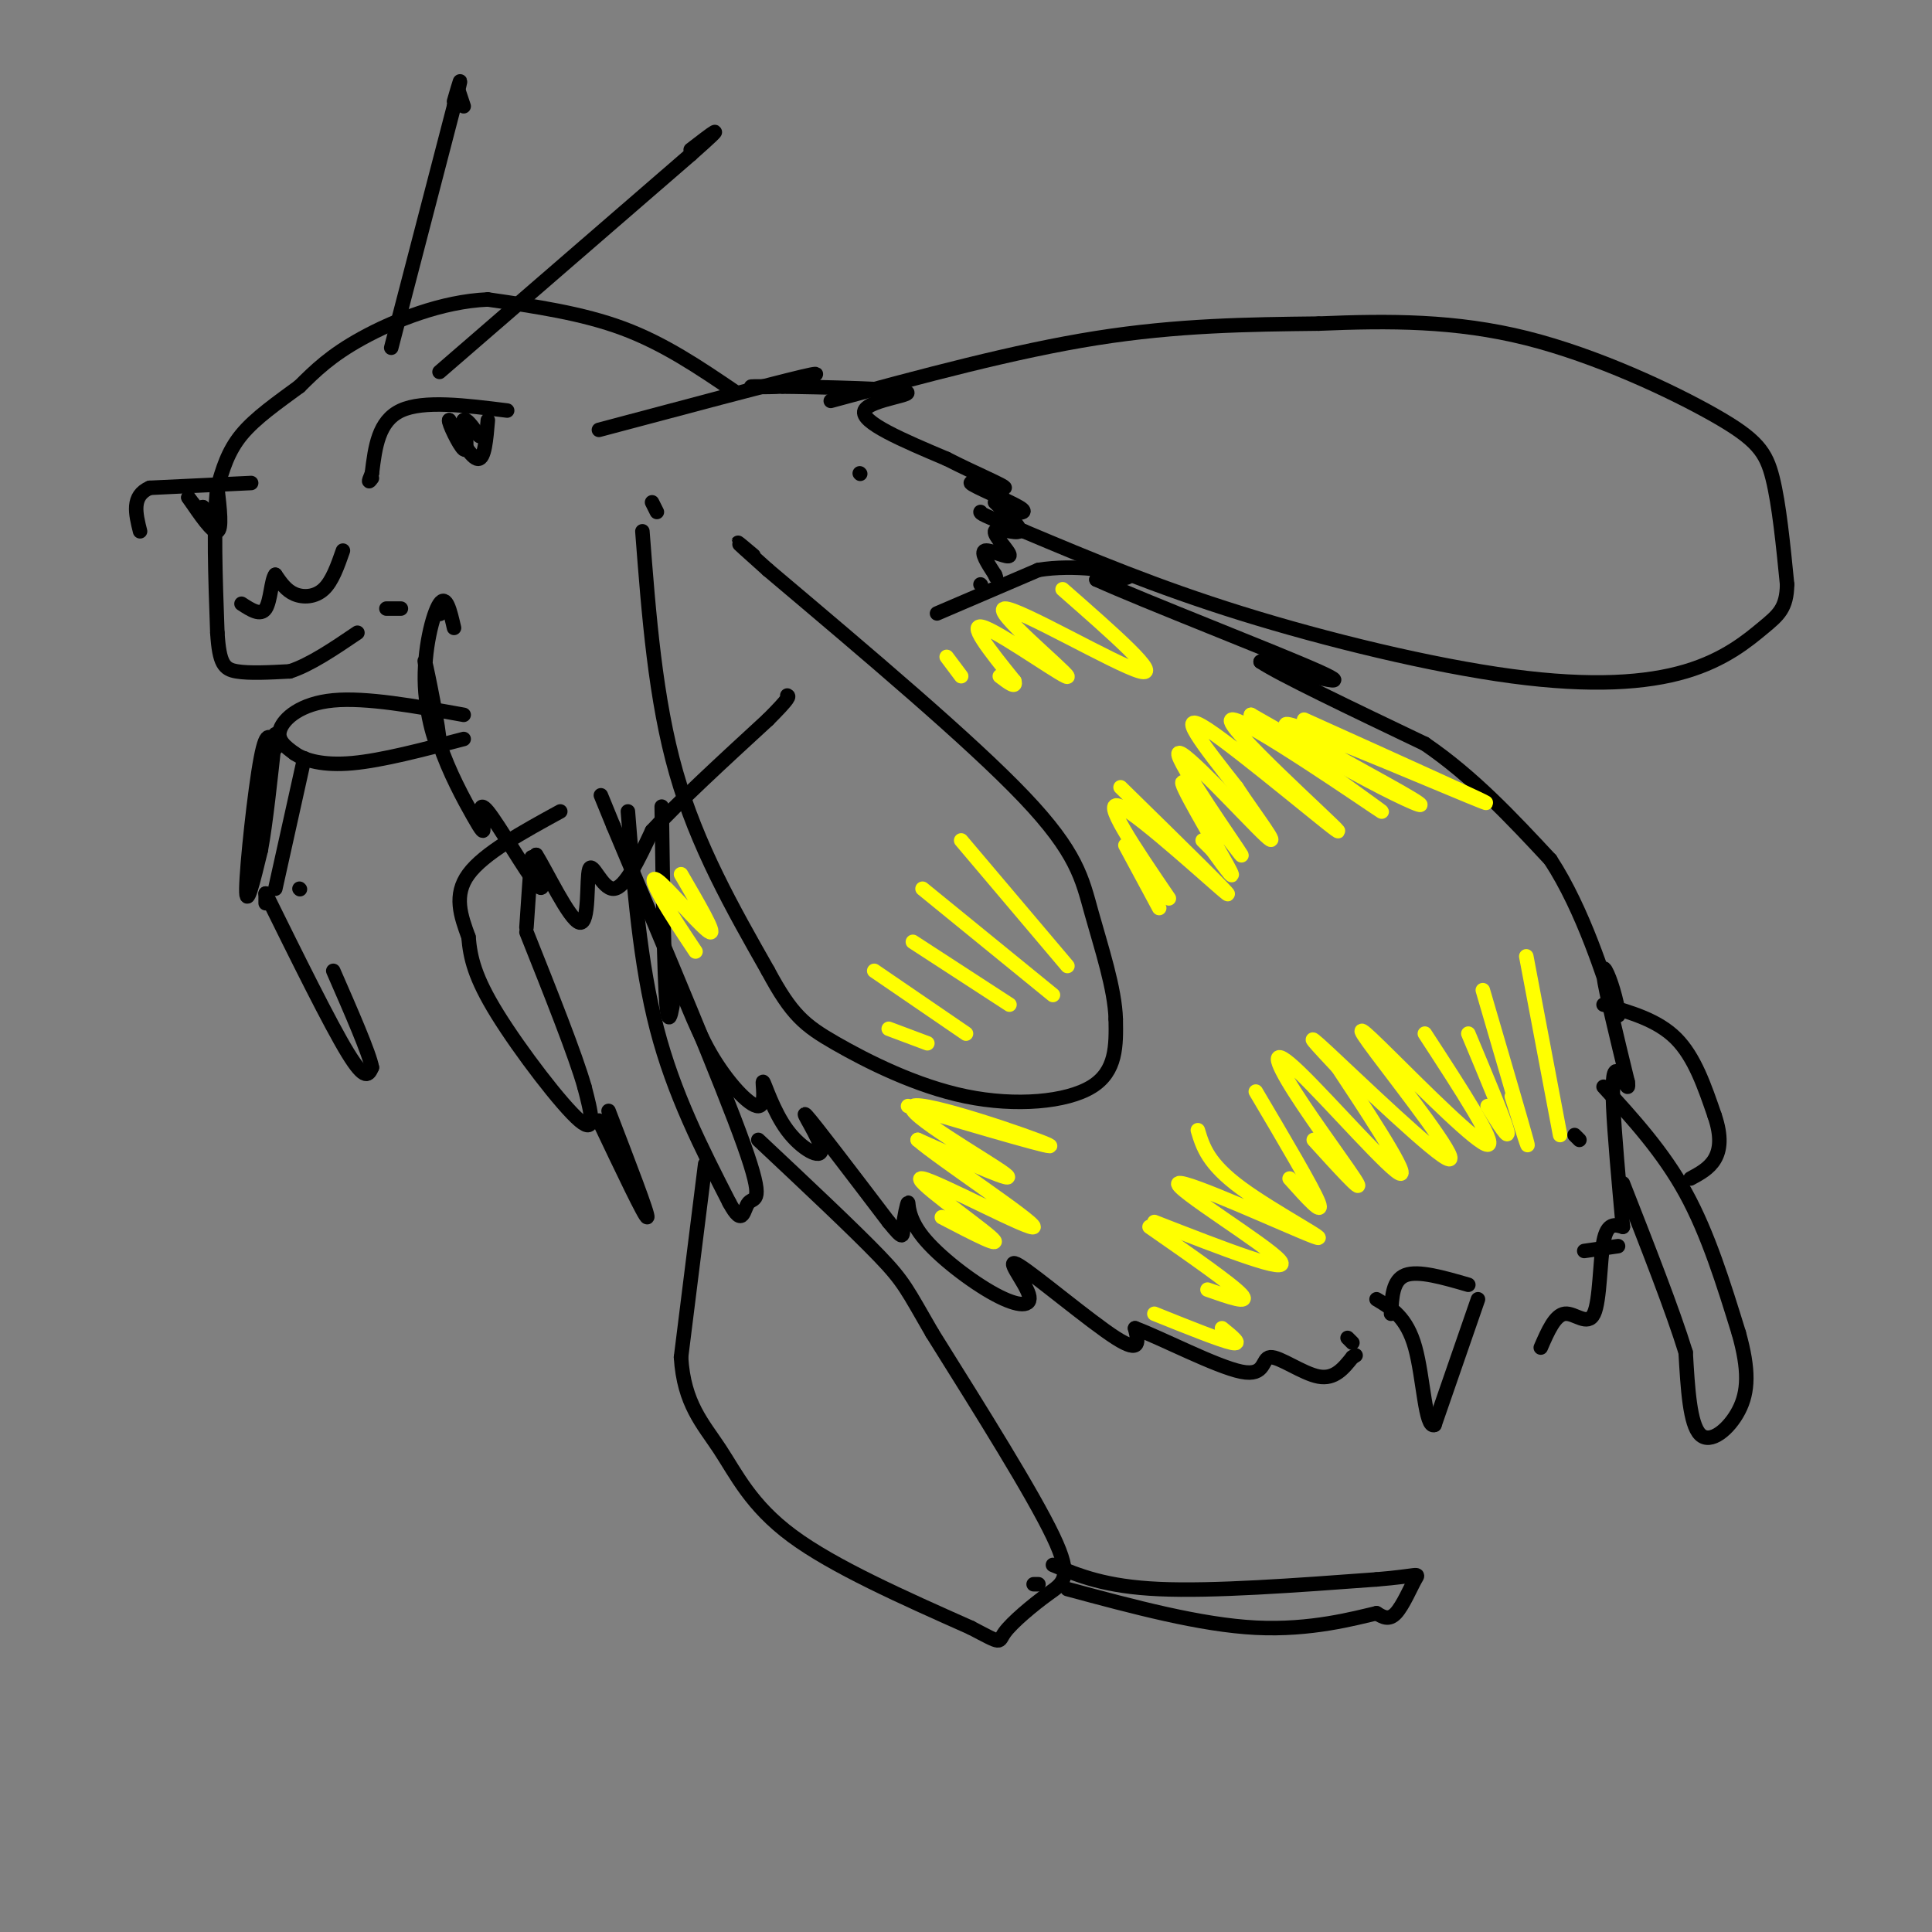 <svg viewBox='0 0 400 400' version='1.1' xmlns='http://www.w3.org/2000/svg' xmlns:xlink='http://www.w3.org/1999/xlink'><rect x="0" y="0" width="400" height="400" fill="#808080" stroke="none"/><g fill='none' stroke='rgb(0,0,0)' stroke-width='3' stroke-linecap='round' stroke-linejoin='round'><path d='M194,127c0.000,0.000 21.000,-9.000 21,-9'/><path d='M215,118c7.533,-1.222 15.867,0.222 18,1c2.133,0.778 -1.933,0.889 -6,1'/><path d='M227,120c9.822,4.467 37.378,15.133 46,19c8.622,3.867 -1.689,0.933 -12,-2'/><path d='M261,137c3.667,2.500 18.833,9.750 34,17'/><path d='M295,154c10.000,6.833 18.000,15.417 26,24'/><path d='M321,178c6.919,10.571 11.215,24.998 13,30c1.785,5.002 1.057,0.577 0,-3c-1.057,-3.577 -2.445,-6.308 -2,-3c0.445,3.308 2.722,12.654 5,22'/><path d='M337,224c0.405,2.833 -1.083,-1.083 -2,-2c-0.917,-0.917 -1.262,1.167 -1,7c0.262,5.833 1.131,15.417 2,25'/><path d='M336,254c-1.613,-0.470 -3.226,-0.940 -4,3c-0.774,3.940 -0.708,12.292 -2,15c-1.292,2.708 -3.940,-0.226 -6,0c-2.060,0.226 -3.530,3.613 -5,7'/><path d='M137,167c0.250,17.500 0.500,35.000 1,41c0.500,6.000 1.250,0.500 2,-5'/><path d='M140,203c1.293,1.840 3.524,8.939 7,15c3.476,6.061 8.196,11.084 10,11c1.804,-0.084 0.690,-5.277 1,-5c0.310,0.277 2.042,6.023 5,10c2.958,3.977 7.143,6.186 7,4c-0.143,-2.186 -4.612,-8.767 -3,-7c1.612,1.767 9.306,11.884 17,22'/><path d='M184,253c3.243,3.998 2.849,2.993 3,1c0.151,-1.993 0.847,-4.975 1,-5c0.153,-0.025 -0.238,2.905 3,7c3.238,4.095 10.105,9.354 15,12c4.895,2.646 7.817,2.678 7,0c-0.817,-2.678 -5.374,-8.067 -2,-6c3.374,2.067 14.678,11.591 20,15c5.322,3.409 4.661,0.705 4,-2'/><path d='M235,275c5.375,1.987 16.812,7.955 22,9c5.188,1.045 4.128,-2.834 6,-3c1.872,-0.166 6.678,3.381 10,4c3.322,0.619 5.161,-1.691 7,-4'/><path d='M280,281c1.167,-0.667 0.583,-0.333 0,0'/><path d='M124,89c17.833,-4.750 35.667,-9.500 42,-11c6.333,-1.500 1.167,0.250 -4,2'/><path d='M162,80c-3.464,0.281 -10.124,-0.018 -4,0c6.124,0.018 25.033,0.351 29,1c3.967,0.649 -7.010,1.614 -8,4c-0.990,2.386 8.005,6.193 17,10'/><path d='M196,95c5.941,3.043 12.293,5.651 12,6c-0.293,0.349 -7.233,-1.560 -7,-1c0.233,0.560 7.638,3.589 10,5c2.362,1.411 -0.319,1.206 -3,1'/><path d='M206,104c2.813,2.703 5.627,5.407 5,6c-0.627,0.593 -4.694,-0.923 -5,0c-0.306,0.923 3.148,4.287 3,5c-0.148,0.713 -3.900,-1.225 -5,-1c-1.100,0.225 0.450,2.612 2,5'/><path d='M206,119c0.333,0.833 0.167,0.417 0,0'/><path d='M203,121c0.000,0.000 0.100,0.100 0.1,0.1'/><path d='M91,127c0.000,0.000 0.100,0.100 0.1,0.1'/><path d='M94,130c-0.809,-3.512 -1.617,-7.024 -3,-5c-1.383,2.024 -3.340,9.584 -3,17c0.340,7.416 2.976,14.689 3,12c0.024,-2.689 -2.565,-15.340 -3,-17c-0.435,-1.660 1.282,7.670 3,17'/><path d='M91,154c1.902,5.788 5.156,11.758 7,15c1.844,3.242 2.278,3.756 2,2c-0.278,-1.756 -1.267,-5.780 1,-3c2.267,2.780 7.791,12.366 10,15c2.209,2.634 1.105,-1.683 0,-6'/><path d='M111,177c1.971,3.011 6.900,13.539 9,14c2.100,0.461 1.373,-9.145 2,-11c0.627,-1.855 2.608,4.041 5,4c2.392,-0.041 5.196,-6.021 8,-12'/><path d='M135,172c5.333,-5.833 14.667,-14.417 24,-23'/><path d='M159,149c4.667,-4.667 4.333,-4.833 4,-5'/><path d='M152,81c-7.250,-4.917 -14.500,-9.833 -23,-13c-8.500,-3.167 -18.250,-4.583 -28,-6'/><path d='M101,62c-9.556,0.400 -19.444,4.400 -26,8c-6.556,3.600 -9.778,6.800 -13,10'/><path d='M62,80c-4.467,3.289 -9.133,6.511 -12,10c-2.867,3.489 -3.933,7.244 -5,11'/><path d='M45,101c-0.833,6.833 -0.417,18.417 0,30'/><path d='M45,131c0.400,6.444 1.400,7.556 4,8c2.600,0.444 6.800,0.222 11,0'/><path d='M60,139c4.167,-1.333 9.083,-4.667 14,-8'/><path d='M80,126c0.000,0.000 3.000,0.000 3,0'/><path d='M105,85c-8.667,-1.083 -17.333,-2.167 -22,0c-4.667,2.167 -5.333,7.583 -6,13'/><path d='M77,98c-1.000,2.333 -0.500,1.667 0,1'/><path d='M101,87c-0.333,4.000 -0.667,8.000 -2,8c-1.333,0.000 -3.667,-4.000 -6,-8'/><path d='M93,87c-0.267,0.356 2.067,5.244 3,6c0.933,0.756 0.467,-2.622 0,-6'/><path d='M96,87c0.500,-0.500 1.750,1.250 3,3'/><path d='M99,90c0.500,0.500 0.250,0.250 0,0'/><path d='M91,77c0.000,0.000 52.000,-45.000 52,-45'/><path d='M143,32c8.667,-7.667 4.333,-4.333 0,-1'/><path d='M81,72c0.000,0.000 13.000,-50.000 13,-50'/><path d='M94,22c2.167,-8.500 1.083,-4.750 0,-1'/><path d='M95,19c0.000,0.000 1.000,3.000 1,3'/><path d='M71,114c-1.111,3.178 -2.222,6.356 -4,8c-1.778,1.644 -4.222,1.756 -6,1c-1.778,-0.756 -2.889,-2.378 -4,-4'/><path d='M57,119c-0.844,0.978 -0.956,5.422 -2,7c-1.044,1.578 -3.022,0.289 -5,-1'/><path d='M52,100c0.000,0.000 -21.000,1.000 -21,1'/><path d='M31,101c-3.833,1.667 -2.917,5.333 -2,9'/><path d='M45,101c0.500,4.333 1.000,8.667 0,9c-1.000,0.333 -3.500,-3.333 -6,-7'/><path d='M39,103c0.267,0.422 3.933,4.978 5,6c1.067,1.022 -0.467,-1.489 -2,-4'/><path d='M42,105c-0.167,-0.167 0.417,1.417 1,3'/><path d='M172,83c19.083,-5.167 38.167,-10.333 55,-13c16.833,-2.667 31.417,-2.833 46,-3'/><path d='M273,67c14.673,-0.617 28.356,-0.660 43,3c14.644,3.660 30.250,11.024 39,16c8.750,4.976 10.643,7.565 12,13c1.357,5.435 2.179,13.718 3,22'/><path d='M370,121c-0.081,4.953 -1.784,6.335 -5,9c-3.216,2.665 -7.944,6.611 -16,9c-8.056,2.389 -19.438,3.220 -36,1c-16.562,-2.220 -38.303,-7.491 -56,-13c-17.697,-5.509 -31.348,-11.254 -45,-17'/><path d='M212,110c-9.000,-3.500 -9.000,-3.750 -9,-4'/><path d='M178,98c0.000,0.000 0.100,0.100 0.1,0.1'/><path d='M133,110c1.333,17.417 2.667,34.833 7,50c4.333,15.167 11.667,28.083 19,41'/><path d='M159,201c4.872,9.086 7.553,11.301 14,15c6.447,3.699 16.659,8.880 27,11c10.341,2.120 20.812,1.177 26,-2c5.188,-3.177 5.094,-8.589 5,-14'/><path d='M231,211c-0.155,-6.274 -3.042,-14.958 -5,-22c-1.958,-7.042 -2.988,-12.440 -14,-24c-11.012,-11.560 -32.006,-29.280 -53,-47'/><path d='M159,118c-9.333,-8.333 -6.167,-5.667 -3,-3'/><path d='M135,104c0.000,0.000 1.000,2.000 1,2'/><path d='M96,148c-10.111,-1.822 -20.222,-3.644 -27,-3c-6.778,0.644 -10.222,3.756 -11,6c-0.778,2.244 1.111,3.622 3,5'/><path d='M61,156c2.111,1.444 5.889,2.556 12,2c6.111,-0.556 14.556,-2.778 23,-5'/><path d='M57,155c-0.867,-2.333 -1.733,-4.667 -3,2c-1.267,6.667 -2.933,22.333 -3,27c-0.067,4.667 1.467,-1.667 3,-8'/><path d='M54,176c1.000,-5.333 2.000,-14.667 3,-24'/><path d='M63,157c0.000,0.000 -6.000,27.000 -6,27'/><path d='M55,185c0.000,0.000 0.000,2.000 0,2'/><path d='M55,185c6.667,13.500 13.333,27.000 17,33c3.667,6.000 4.333,4.500 5,3'/><path d='M77,221c-0.500,-2.833 -4.250,-11.417 -8,-20'/><path d='M62,184c0.000,0.000 0.100,0.100 0.1,0.1'/><path d='M116,168c-7.917,4.333 -15.833,8.667 -19,13c-3.167,4.333 -1.583,8.667 0,13'/><path d='M97,194c0.357,4.238 1.250,8.333 6,16c4.750,7.667 13.357,18.905 17,22c3.643,3.095 2.321,-1.952 1,-7'/><path d='M121,225c-1.833,-6.500 -6.917,-19.250 -12,-32'/><path d='M109,192c0.417,-6.167 0.833,-12.333 1,-14c0.167,-1.667 0.083,1.167 0,4'/><path d='M126,230c4.167,10.833 8.333,21.667 8,22c-0.333,0.333 -5.167,-9.833 -10,-20'/><path d='M130,168c1.250,15.750 2.500,31.500 6,45c3.500,13.500 9.250,24.750 15,36'/><path d='M151,249c2.964,5.500 2.875,1.250 4,0c1.125,-1.250 3.464,0.500 -1,-12c-4.464,-12.500 -15.732,-39.250 -27,-66'/><path d='M127,171c-4.500,-11.000 -2.250,-5.500 0,0'/><path d='M146,241c0.000,0.000 -5.000,40.000 -5,40'/><path d='M141,281c0.583,9.643 4.542,13.750 8,19c3.458,5.250 6.417,11.643 15,18c8.583,6.357 22.792,12.679 37,19'/><path d='M201,337c6.860,3.593 5.509,3.077 7,1c1.491,-2.077 5.825,-5.713 9,-8c3.175,-2.287 5.193,-3.225 1,-12c-4.193,-8.775 -14.596,-25.388 -25,-42'/><path d='M193,276c-5.222,-9.022 -5.778,-10.578 -11,-16c-5.222,-5.422 -15.111,-14.711 -25,-24'/><path d='M218,324c5.417,2.250 10.833,4.500 22,5c11.167,0.500 28.083,-0.750 45,-2'/><path d='M285,327c8.964,-0.726 8.875,-1.542 8,0c-0.875,1.542 -2.536,5.440 -4,7c-1.464,1.560 -2.732,0.780 -4,0'/><path d='M285,334c-4.444,1.022 -13.556,3.578 -25,3c-11.444,-0.578 -25.222,-4.289 -39,-8'/><path d='M215,328c0.000,0.000 -1.000,0.000 -1,0'/><path d='M306,269c0.000,0.000 -9.000,26.000 -9,26'/><path d='M297,295c-1.933,0.933 -2.267,-9.733 -4,-16c-1.733,-6.267 -4.867,-8.133 -8,-10'/><path d='M304,266c-5.167,-1.500 -10.333,-3.000 -13,-2c-2.667,1.000 -2.833,4.500 -3,8'/><path d='M280,278c0.000,0.000 -1.000,-1.000 -1,-1'/></g>
<g fill='none' stroke='rgb(255,255,0)' stroke-width='3' stroke-linecap='round' stroke-linejoin='round'><path d='M316,198c0.000,0.000 7.000,37.000 7,37'/><path d='M307,205c4.000,13.667 8.000,27.333 9,31c1.000,3.667 -1.000,-2.667 -3,-9'/><path d='M304,214c3.667,8.750 7.333,17.500 8,20c0.667,2.500 -1.667,-1.250 -4,-5'/><path d='M295,214c7.492,11.502 14.985,23.004 13,23c-1.985,-0.004 -13.446,-11.515 -20,-18c-6.554,-6.485 -8.200,-7.944 -3,-1c5.200,6.944 17.246,22.293 15,22c-2.246,-0.293 -18.785,-16.226 -25,-22c-6.215,-5.774 -2.108,-1.387 2,3'/><path d='M277,221c4.449,6.697 14.571,21.941 13,22c-1.571,0.059 -14.833,-15.067 -21,-21c-6.167,-5.933 -5.237,-2.674 -1,4c4.237,6.674 11.782,16.764 13,19c1.218,2.236 -3.891,-3.382 -9,-9'/><path d='M260,226c5.917,10.000 11.833,20.000 13,23c1.167,3.000 -2.417,-1.000 -6,-5'/><path d='M248,234c1.048,3.466 2.096,6.931 9,12c6.904,5.069 19.665,11.740 15,10c-4.665,-1.740 -26.756,-11.892 -28,-11c-1.244,0.892 18.359,12.826 21,16c2.641,3.174 -11.679,-2.413 -26,-8'/><path d='M238,254c8.500,5.917 17.000,11.833 19,14c2.000,2.167 -2.500,0.583 -7,-1'/><path d='M239,272c6.833,2.750 13.667,5.500 16,6c2.333,0.500 0.167,-1.250 -2,-3'/><path d='M270,149c20.853,9.405 41.707,18.810 37,17c-4.707,-1.810 -34.973,-14.836 -40,-16c-5.027,-1.164 15.185,9.533 23,14c7.815,4.467 3.233,2.705 -4,-1c-7.233,-3.705 -17.116,-9.352 -27,-15'/><path d='M259,148c4.297,3.836 28.541,20.926 27,20c-1.541,-0.926 -28.867,-19.867 -31,-19c-2.133,0.867 20.926,21.541 22,23c1.074,1.459 -19.836,-16.297 -27,-21c-7.164,-4.703 -0.582,3.649 6,12'/><path d='M256,163c3.654,5.580 9.790,13.530 6,10c-3.790,-3.530 -17.504,-18.540 -18,-17c-0.496,1.540 12.228,19.629 13,21c0.772,1.371 -10.408,-13.977 -12,-15c-1.592,-1.023 6.402,12.279 9,17c2.598,4.721 -0.201,0.860 -3,-3'/><path d='M251,176c-0.833,-0.833 -1.417,-1.417 -2,-2'/><path d='M232,163c11.956,11.711 23.911,23.422 22,22c-1.911,-1.422 -17.689,-15.978 -22,-18c-4.311,-2.022 2.844,8.489 10,19'/><path d='M233,175c0.000,0.000 7.000,13.000 7,13'/><path d='M199,174c0.000,0.000 22.000,26.000 22,26'/><path d='M191,184c0.000,0.000 27.000,22.000 27,22'/><path d='M189,195c0.000,0.000 20.000,13.000 20,13'/><path d='M181,201c0.000,0.000 19.000,13.000 19,13'/><path d='M184,213c0.000,0.000 8.000,3.000 8,3'/><path d='M188,229c16.095,4.744 32.190,9.488 29,8c-3.190,-1.488 -25.667,-9.208 -28,-8c-2.333,1.208 15.476,11.345 19,14c3.524,2.655 -7.238,-2.173 -18,-7'/><path d='M190,236c4.300,3.804 24.049,16.813 24,18c-0.049,1.187 -19.898,-9.450 -23,-10c-3.102,-0.550 10.542,8.986 14,12c3.458,3.014 -3.271,-0.493 -10,-4'/><path d='M220,122c10.472,9.179 20.944,18.357 16,17c-4.944,-1.357 -25.305,-13.250 -28,-13c-2.695,0.250 12.274,12.644 13,14c0.726,1.356 -12.793,-8.327 -17,-10c-4.207,-1.673 0.896,4.663 6,11'/><path d='M210,141c0.500,1.667 -1.250,0.333 -3,-1'/><path d='M196,136c0.000,0.000 3.000,4.000 3,4'/><path d='M141,181c3.625,6.226 7.250,12.452 6,12c-1.250,-0.452 -7.375,-7.583 -10,-10c-2.625,-2.417 -1.750,-0.119 0,3c1.750,3.119 4.375,7.060 7,11'/></g>
<g fill='none' stroke='rgb(0,0,0)' stroke-width='3' stroke-linecap='round' stroke-linejoin='round'><path d='M332,225c6.167,6.750 12.333,13.500 17,22c4.667,8.500 7.833,18.750 11,29'/><path d='M360,276c2.143,7.607 2.000,12.125 0,16c-2.000,3.875 -5.857,7.107 -8,5c-2.143,-2.107 -2.571,-9.554 -3,-17'/><path d='M349,280c-2.667,-8.667 -7.833,-21.833 -13,-35'/><path d='M327,236c0.000,0.000 -1.000,-1.000 -1,-1'/><path d='M332,208c5.583,1.583 11.167,3.167 15,7c3.833,3.833 5.917,9.917 8,16'/><path d='M355,231c1.467,4.311 1.133,7.089 0,9c-1.133,1.911 -3.067,2.956 -5,4'/><path d='M335,258c0.000,0.000 -7.000,1.000 -7,1'/></g>
</svg>